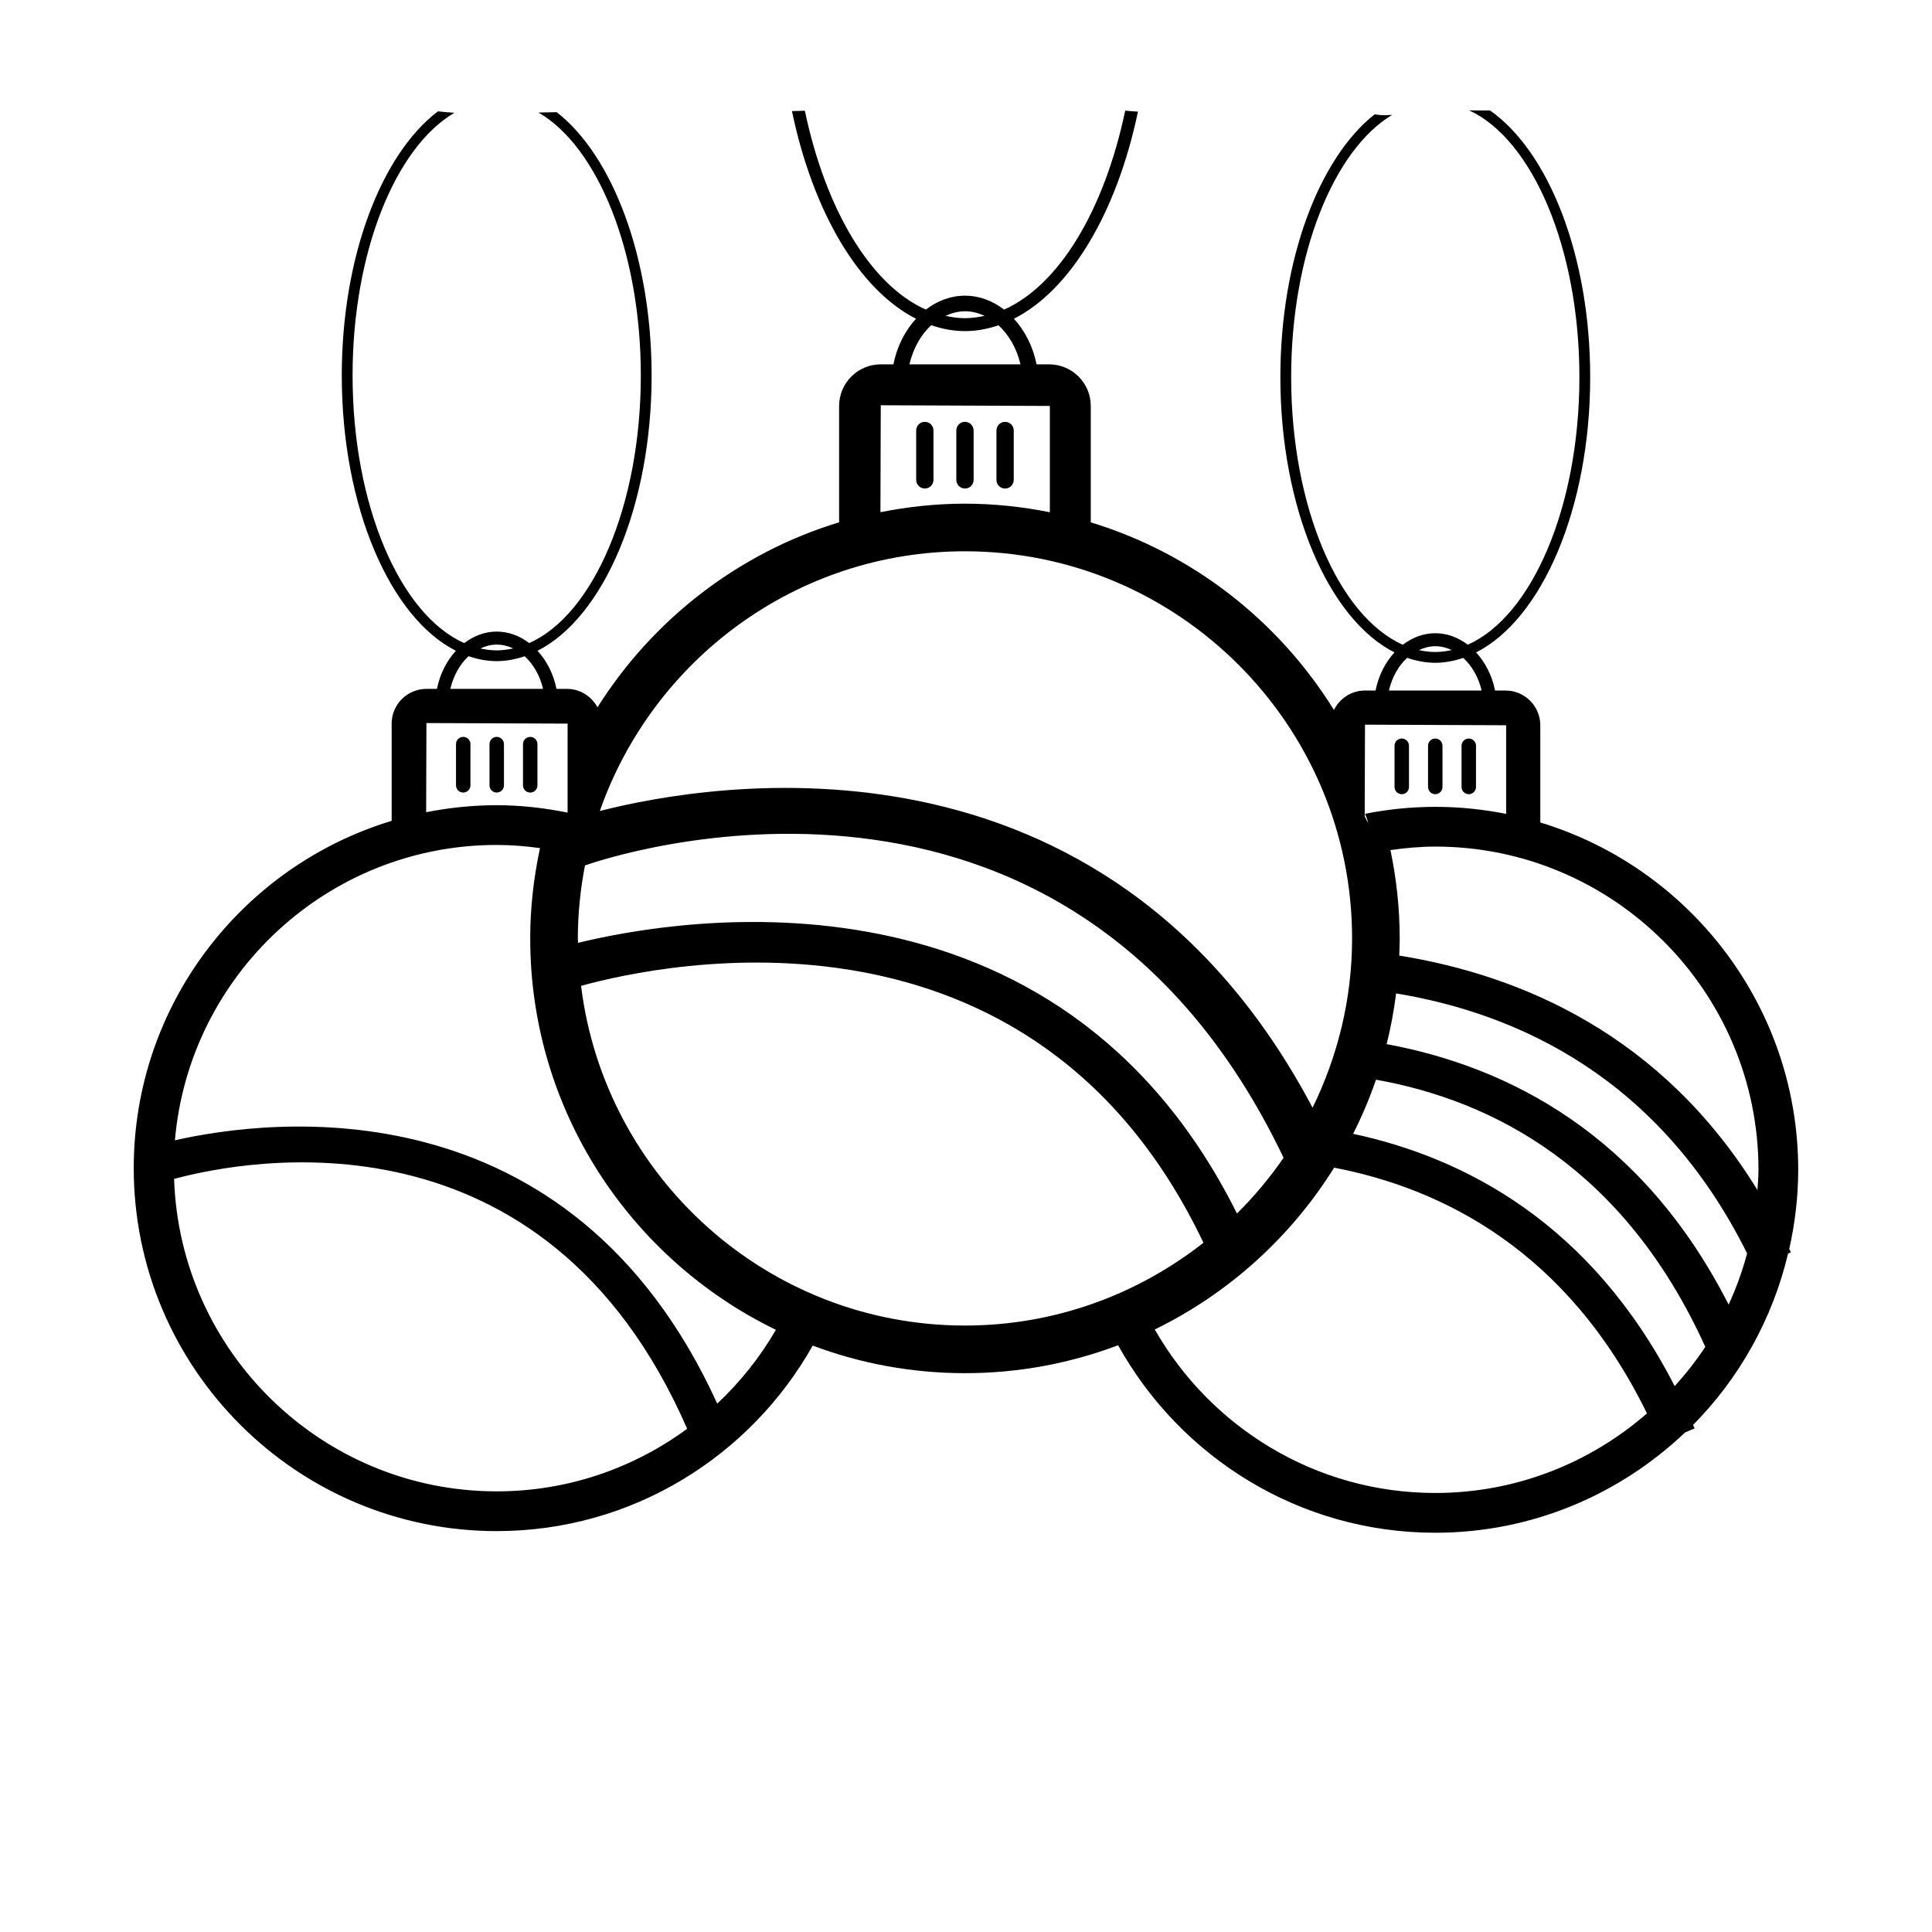 <?xml version="1.0" encoding="UTF-8"?>
<!-- The Best Svg Icon site in the world: iconSvg.co, Visit us! https://iconsvg.co -->
<svg fill="#000000" width="800px" height="800px" version="1.1" viewBox="144 144 512 512" xmlns="http://www.w3.org/2000/svg">
 <g>
  <path d="m389.09 255.79c-1.266 0-2.293 1.027-2.293 2.293v13.086c0 1.266 1.027 2.293 2.293 2.293s2.293-1.027 2.293-2.293v-13.086c0-1.266-1.027-2.293-2.293-2.293z"/>
  <path d="m402.02 271.17v-13.086c0-1.266-1.027-2.293-2.293-2.293s-2.293 1.027-2.293 2.293v13.086c0 1.266 1.027 2.293 2.293 2.293 1.266 0.004 2.293-1.023 2.293-2.293z"/>
  <path d="m410.36 273.47c1.266 0 2.293-1.027 2.293-2.293v-13.086c0-1.266-1.027-2.293-2.293-2.293s-2.293 1.027-2.293 2.293v13.086c0 1.266 1.027 2.293 2.293 2.293z"/>
  <path d="m515.48 354.47c1.059 0 1.914-0.855 1.914-1.914v-10.926c0-1.059-0.855-1.914-1.914-1.914s-1.914 0.855-1.914 1.914v10.926c0 1.055 0.855 1.914 1.914 1.914z"/>
  <path d="m524.36 354.47c1.059 0 1.914-0.855 1.914-1.914v-10.926c0-1.059-0.855-1.914-1.914-1.914-1.059 0-1.914 0.855-1.914 1.914v10.926c-0.004 1.055 0.855 1.914 1.914 1.914z"/>
  <path d="m533.24 354.47c1.059 0 1.914-0.855 1.914-1.914v-10.926c0-1.059-0.859-1.914-1.914-1.914-1.059 0-1.914 0.855-1.914 1.914v10.926c0 1.055 0.855 1.914 1.914 1.914z"/>
  <path d="m275.64 549.76c35.941 0 67.242-19.875 83.742-49.164 12.562 4.715 26.156 7.309 40.344 7.309 14.281 0 27.957-2.633 40.586-7.402 16.418 29.578 47.891 49.691 84.051 49.691 25.645 0 48.922-10.152 66.184-26.57l2.547-1.078c-0.133-0.316-0.285-0.602-0.422-0.918 12.215-12.336 21.043-27.977 25.184-45.418l0.762-0.352c-0.141-0.309-0.301-0.578-0.445-0.883 1.512-6.758 2.371-13.758 2.371-20.965 0-43.355-28.848-80.07-68.348-92.043v-25.762c0-5.074-4.133-9.207-9.207-9.207h-2.785c-0.793-3.981-2.594-7.457-5.027-10.102 17.398-8.785 30.238-38.117 30.238-72.945 0-32.316-11.07-59.852-26.562-70.688-1.832 0.031-3.672 0.02-5.523-0.027 16.738 7.727 29.227 36.449 29.227 70.711 0 34.516-12.664 63.434-29.586 70.906-2.504-1.906-5.441-3.043-8.605-3.043s-6.094 1.148-8.598 3.047c-16.93-7.465-29.598-36.391-29.598-70.91 0-32.586 11.281-60.238 26.785-69.512-0.645 0.023-1.285 0.094-1.93 0.102-0.977 0.016-1.855-0.113-2.742-0.227-14.664 11.559-24.973 38.418-24.973 69.637 0 34.836 12.844 64.168 30.246 72.949-2.438 2.641-4.223 6.121-5.019 10.098h-2.805c-3.613 0-6.719 2.113-8.223 5.152-14.621-23.551-37.41-41.504-64.445-49.715v-30.848c0-6.078-4.949-11.027-11.031-11.027h-3.336c-0.949-4.758-3.098-8.918-6.004-12.082 15.09-7.648 27.297-28.227 32.875-54.883-1.129-0.066-2.254-0.164-3.379-0.266-5.492 26.211-17.445 46.207-32.098 52.723-3.012-2.312-6.555-3.688-10.375-3.688-3.812 0-7.344 1.387-10.355 3.688-14.637-6.512-26.566-26.512-32.062-52.707-1.141 0.047-2.281 0.09-3.426 0.094 5.566 26.723 17.773 47.371 32.879 55.039-2.914 3.16-5.039 7.32-5.992 12.082h-3.359c-6.078 0-11.027 4.949-11.027 11.027v30.836c-26.777 8.133-49.402 25.812-64.039 49.027-1.555-2.891-4.574-4.883-8.078-4.883h-2.785c-0.793-3.981-2.594-7.457-5.027-10.102 17.398-8.785 30.238-38.117 30.238-72.949 0-31.352-10.391-58.305-25.156-69.785-1.609 0.023-3.215 0.051-4.816 0.098 15.672 9.082 27.113 36.875 27.113 69.688 0 34.516-12.664 63.434-29.586 70.906-2.504-1.906-5.441-3.043-8.605-3.043s-6.094 1.148-8.598 3.047c-16.93-7.465-29.598-36.391-29.598-70.91 0-32.727 11.379-60.473 26.984-69.625-1.449-0.09-2.902-0.223-4.359-0.383-14.938 11.332-25.488 38.43-25.488 70.012 0 34.836 12.844 64.168 30.246 72.949-2.438 2.641-4.223 6.121-5.019 10.098h-2.805c-5.074 0-9.207 4.133-9.207 9.207v25.762c-39.5 11.969-68.348 48.688-68.348 92.043 0.016 53.035 43.168 96.184 96.203 96.184zm-85.504-93.336c19.309-5.211 98.246-20.316 135.97 66.215-14.156 10.402-31.582 16.586-50.461 16.586-46.27 0-83.988-36.898-85.508-82.801zm107.85-51.16c21.926-6.055 119.74-26.801 164.94 68.078-17.441 13.695-39.352 21.941-63.195 21.941-52.309 0-95.516-39.371-101.74-90.02zm173.82 60.324c-47.496-95.234-147.37-78.387-174.61-71.723-0.004-0.395-0.059-0.777-0.059-1.172 0-6.617 0.684-13.074 1.887-19.344 5.316-1.887 127.41-43.383 185.14 77.48-3.66 5.297-7.785 10.246-12.352 14.758zm-21.781 30.734c19.586-9.547 36.07-24.492 47.531-42.879 28.777 5.523 61.84 22.039 82.906 65.129-15.047 13.09-34.637 21.082-56.098 21.082-31.828 0-59.582-17.496-74.34-43.332zm52.566-51.848c2.332-4.613 4.359-9.406 6.062-14.348 31.043 5.531 65.785 23.422 87.27 70.809-2.426 3.688-5.164 7.141-8.117 10.402-22.047-42.984-55.457-60.496-85.215-66.863zm11.391-37.211c32.516 5.363 69.973 22.543 93.02 68.906-1.262 4.695-2.894 9.223-4.898 13.562-23.066-45.297-58.613-63.098-90.629-69.027 1.102-4.387 1.926-8.875 2.508-13.441zm96.031 46.742c0 1.812-0.16 3.586-0.273 5.371-25.223-41.066-62.496-56.918-94.922-62.137 0.059-1.512 0.117-3.023 0.117-4.551 0-8.027-0.879-15.844-2.449-23.41 3.894-0.543 7.836-0.926 11.879-0.926 47.223 0.004 85.648 38.426 85.648 85.652zm-85.648-138.75c1.539 0 3.004 0.379 4.371 1.016-1.438 0.312-2.891 0.516-4.371 0.516-1.469 0-2.91-0.195-4.336-0.504 1.359-0.629 2.805-1.027 4.336-1.027zm-7.457 3.078c2.422 0.824 4.906 1.312 7.457 1.312 2.531 0 5-0.484 7.402-1.297 2.297 2.102 4.051 5.106 4.879 8.648h-24.57c0.832-3.531 2.531-6.57 4.832-8.664zm26.238 17.867v23.488c-6.078-1.207-12.352-1.867-18.781-1.867-6.375 0-12.594 0.656-18.625 1.844 0.359 0.816 0.66 1.656 0.898 2.516-0.348-0.602-0.707-1.203-0.98-1.844l0.078-24.293zm-143.42-109.71c1.836 0 3.578 0.453 5.203 1.207-1.711 0.371-3.441 0.625-5.203 0.625-1.75 0-3.465-0.25-5.16-0.617 1.621-0.738 3.34-1.215 5.16-1.215zm-8.938 3.691c2.898 0.992 5.879 1.566 8.938 1.566 3.035 0 5.996-0.566 8.879-1.543 2.746 2.516 4.84 6.109 5.832 10.348h-29.43c0.996-4.223 3.031-7.859 5.781-10.371zm-13.379 21.215 44.812 0.184v28.168c-7.281-1.453-14.789-2.273-22.496-2.273-7.672 0-15.148 0.82-22.402 2.262zm22.316 38.699c56.566 0 102.59 46.023 102.59 102.59 0 16.102-3.832 31.293-10.473 44.867-54.996-104-159.07-86.258-188.88-78.633 14.004-40.004 52.035-68.824 96.762-68.824zm-124.09 24.727c1.539 0 3.004 0.379 4.371 1.016-1.438 0.312-2.891 0.516-4.371 0.516-1.469 0-2.91-0.195-4.336-0.504 1.359-0.629 2.805-1.027 4.336-1.027zm-7.457 3.074c2.422 0.824 4.906 1.312 7.457 1.312 2.531 0 5-0.484 7.402-1.297 2.297 2.102 4.051 5.106 4.875 8.648h-24.57c0.836-3.531 2.535-6.566 4.836-8.664zm-11.172 17.719 37.41 0.152v23.582c-6.082-1.23-12.34-1.961-18.781-1.961-6.402 0-12.648 0.66-18.703 1.855zm18.629 32.305c3.894 0 7.715 0.316 11.465 0.84-1.648 7.727-2.59 15.715-2.59 23.926 0 45.582 26.613 85.062 65.113 103.73-4.219 7.262-9.465 13.844-15.547 19.559-39.086-85.723-118.72-75.457-143.72-69.785 3.762-43.777 40.539-78.273 85.277-78.273z"/>
  <path d="m266.76 339.28c-1.059 0-1.914 0.855-1.914 1.914v10.926c0 1.059 0.859 1.914 1.914 1.914 1.059 0 1.914-0.855 1.914-1.914v-10.926c0-1.055-0.855-1.914-1.914-1.914z"/>
  <path d="m277.55 352.12v-10.926c0-1.059-0.855-1.914-1.914-1.914-1.059 0-1.914 0.855-1.914 1.914v10.926c0 1.059 0.855 1.914 1.914 1.914 1.059 0 1.914-0.855 1.914-1.914z"/>
  <path d="m284.51 354.04c1.059 0 1.914-0.855 1.914-1.914v-10.926c0-1.059-0.855-1.914-1.914-1.914-1.059 0-1.914 0.855-1.914 1.914v10.926c0 1.059 0.855 1.914 1.914 1.914z"/>
 </g>
</svg>